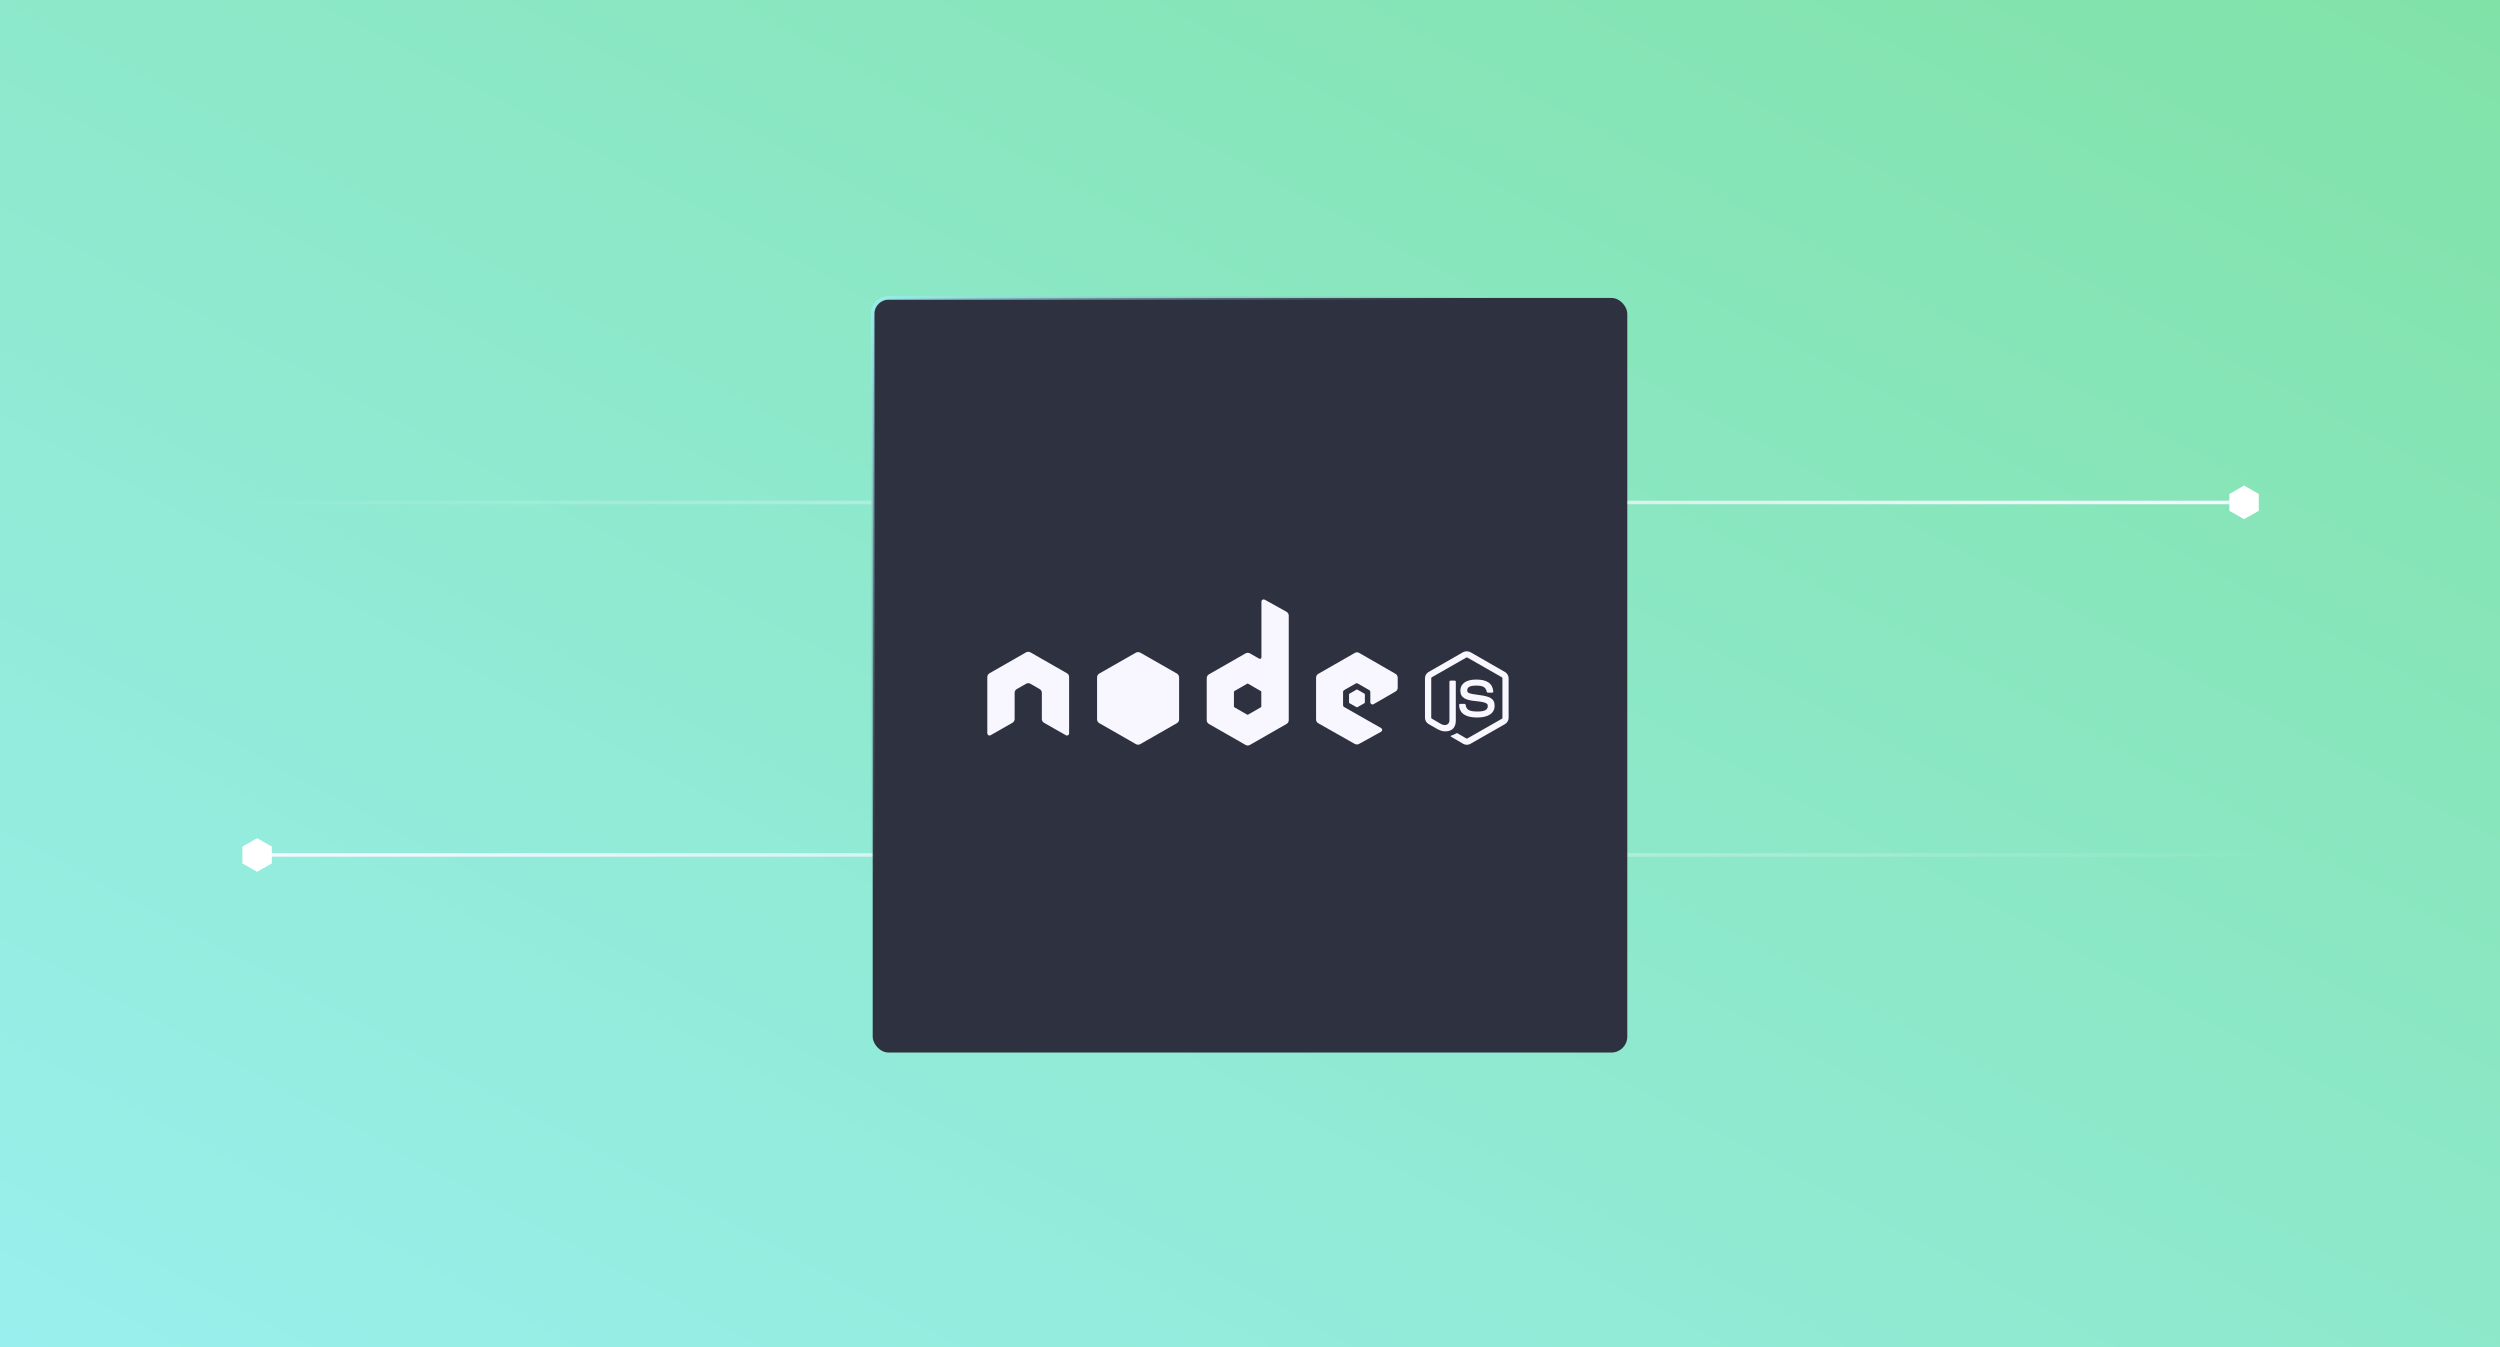 <svg width="709" height="382" viewBox="0 0 709 382" fill="none" xmlns="http://www.w3.org/2000/svg">
<rect x="0" y="0" width="709" height="382" fill="#808080" stroke="none"/>
<g clip-path="url(#clip0_1705_3661)">
<rect width="709" height="382" fill="white"/>
<rect width="709" height="382" fill="url(#paint0_linear_1705_3661)"/>
<path d="M69 142.5H636.5" stroke="url(#paint1_linear_1705_3661)"/>
<path d="M640.339 140.24L636.419 138L632.5 140.24V144.719L636.419 146.958L640.339 144.719V140.24Z" fill="white" stroke="white" stroke-width="0.5" stroke-miterlimit="10"/>
<path d="M640.339 242.458L72.839 242.458" stroke="url(#paint2_linear_1705_3661)"/>
<path d="M69 244.719L72.919 246.958L76.839 244.719L76.839 240.239L72.919 238L69 240.239L69 244.719Z" fill="white" stroke="white" stroke-width="0.5" stroke-miterlimit="10"/>
<rect x="247.5" y="84.5" width="214" height="214" rx="4.5" fill="#2E313F" stroke="url(#paint3_linear_1705_3661)"/>
<g clip-path="url(#clip1_1705_3661)">
<path d="M415.976 184.705C415.618 184.705 415.26 184.786 414.951 184.947L405.15 190.571C404.515 190.926 404.124 191.621 404.124 192.348V203.563C404.124 204.29 404.515 204.969 405.15 205.34L407.706 206.811C408.943 207.425 409.415 207.409 409.969 207.409C411.809 207.409 412.867 206.294 412.867 204.371V193.302C412.867 193.14 412.737 193.027 412.574 193.027H411.353C411.19 193.027 411.06 193.14 411.06 193.302V204.371C411.06 205.227 410.164 206.084 408.715 205.356L406.061 203.805C405.964 203.757 405.899 203.66 405.899 203.563V192.348C405.899 192.235 405.964 192.138 406.061 192.073L415.846 186.482C415.944 186.434 416.042 186.434 416.139 186.482L425.924 192.073C426.022 192.122 426.087 192.235 426.087 192.348V203.563C426.087 203.676 426.038 203.773 425.94 203.837L416.139 209.428C416.058 209.477 415.944 209.477 415.846 209.428L413.323 207.942C413.323 207.942 413.144 207.91 413.078 207.942C412.378 208.33 412.248 208.378 411.597 208.604C411.434 208.653 411.19 208.75 411.678 209.024L414.967 210.947C415.276 211.125 415.634 211.222 415.993 211.222C416.351 211.222 416.693 211.141 417.018 210.947L426.819 205.356C427.454 204.985 427.845 204.306 427.845 203.579V192.364C427.845 191.637 427.454 190.958 426.819 190.587L417.018 184.963C416.709 184.786 416.367 184.721 415.993 184.721L415.976 184.705ZM418.598 192.72C415.814 192.72 414.153 193.899 414.153 195.855C414.153 197.972 415.797 198.569 418.484 198.828C421.691 199.135 421.935 199.604 421.935 200.234C421.935 201.317 421.056 201.785 419.005 201.785C416.416 201.785 415.846 201.139 415.651 199.862C415.634 199.733 415.521 199.62 415.374 199.62H414.104C413.941 199.62 413.811 199.749 413.811 199.911C413.811 201.543 414.706 203.482 418.988 203.482C422.082 203.482 423.873 202.27 423.873 200.153C423.873 198.036 422.424 197.487 419.428 197.099C416.383 196.695 416.107 196.501 416.107 195.79C416.107 195.208 416.351 194.433 418.598 194.433C420.616 194.433 421.349 194.869 421.658 196.21C421.691 196.339 421.805 196.436 421.935 196.436H423.205C423.205 196.436 423.352 196.388 423.417 196.339C423.465 196.275 423.514 196.21 423.498 196.129C423.303 193.819 421.74 192.72 418.614 192.72H418.598Z" fill="#F8F7FF"/>
<path d="M358.359 170C358.245 170 358.147 170.032 358.05 170.081C357.854 170.194 357.74 170.404 357.74 170.614V186.418C357.74 186.579 357.675 186.709 357.529 186.789C357.398 186.87 357.219 186.87 357.089 186.789L354.484 185.303C354.093 185.077 353.621 185.077 353.231 185.303L342.843 191.249C342.453 191.476 342.225 191.896 342.225 192.348V204.241C342.225 204.678 342.469 205.098 342.843 205.308L353.231 211.255C353.621 211.481 354.093 211.481 354.484 211.255L364.871 205.308C365.262 205.082 365.49 204.678 365.49 204.241V174.589C365.49 174.137 365.246 173.717 364.839 173.49L358.668 170.065C358.571 170.016 358.457 170 358.359 170ZM291.576 184.85C291.38 184.85 291.185 184.899 291.006 184.996L280.619 190.942C280.244 191.169 280 191.573 280 192.009V207.974C280.016 208.2 280.13 208.411 280.326 208.507C280.521 208.621 280.765 208.621 280.944 208.507L287.098 205.001C287.489 204.775 287.75 204.371 287.75 203.934V196.485C287.75 196.033 287.978 195.629 288.368 195.418L290.989 193.916C291.185 193.803 291.396 193.754 291.608 193.754C291.82 193.754 292.048 193.803 292.227 193.916L294.848 195.418C295.239 195.645 295.467 196.049 295.467 196.485V203.934C295.467 204.371 295.727 204.775 296.118 205.001L302.272 208.507C302.467 208.621 302.712 208.621 302.891 208.507C303.086 208.394 303.2 208.2 303.2 207.974V192.009C303.216 191.573 302.988 191.152 302.598 190.942L292.211 184.996C292.031 184.899 291.852 184.866 291.641 184.85H291.51H291.576ZM384.864 184.996C384.652 184.996 384.424 185.044 384.245 185.157L373.858 191.104C373.467 191.33 373.24 191.734 373.24 192.17V204.064C373.24 204.516 373.5 204.92 373.891 205.13L384.196 210.964C384.571 211.174 385.043 211.19 385.418 210.98L391.653 207.538C391.848 207.425 391.979 207.231 391.979 207.005C391.979 206.778 391.865 206.585 391.669 206.471L381.217 200.525C381.022 200.412 380.892 200.185 380.892 199.959V196.243C380.892 196.016 381.038 195.822 381.217 195.709L384.457 193.851C384.652 193.738 384.88 193.738 385.076 193.851L388.315 195.709C388.511 195.822 388.625 196.033 388.625 196.243V199.167C388.625 199.394 388.739 199.588 388.934 199.701C389.13 199.814 389.357 199.814 389.553 199.701L395.772 196.113C396.163 195.887 396.391 195.483 396.391 195.047V192.17C396.391 191.734 396.147 191.314 395.772 191.104L385.45 185.157C385.255 185.044 385.043 184.996 384.831 184.996H384.864ZM353.817 193.867C353.817 193.867 353.931 193.867 353.979 193.916L357.545 195.968C357.643 196.016 357.708 196.129 357.708 196.243V200.331C357.708 200.444 357.643 200.541 357.545 200.606L353.979 202.658C353.882 202.706 353.768 202.706 353.67 202.658L350.105 200.606C350.007 200.557 349.942 200.444 349.942 200.331V196.243C349.942 196.129 350.007 196.033 350.105 195.968L353.67 193.916C353.67 193.916 353.768 193.867 353.817 193.867Z" fill="#F8F7FF"/>
<path d="M322.753 184.931C322.541 184.931 322.314 184.996 322.134 185.093L311.747 191.023C311.357 191.249 311.129 191.67 311.129 192.122V204.015C311.129 204.452 311.373 204.872 311.747 205.082L322.134 211.028C322.525 211.255 322.997 211.255 323.388 211.028L333.775 205.082C334.166 204.855 334.394 204.452 334.394 204.015V192.122C334.394 191.67 334.166 191.249 333.775 191.023L323.388 185.093C323.193 184.98 322.981 184.931 322.769 184.931H322.753ZM384.848 195.548C384.848 195.548 384.766 195.548 384.717 195.564L382.715 196.727C382.715 196.727 382.585 196.841 382.585 196.937V199.216C382.585 199.297 382.633 199.378 382.715 199.426L384.717 200.557C384.717 200.557 384.88 200.606 384.945 200.557L386.948 199.426C386.948 199.426 387.078 199.313 387.078 199.216V196.937C387.078 196.857 387.029 196.776 386.948 196.727L384.945 195.564C384.945 195.564 384.88 195.548 384.848 195.548Z" fill="#F8F7FF"/>
</g>
</g>
<defs>
<linearGradient id="paint0_linear_1705_3661" x1="0" y1="382" x2="319.023" y2="-210.114" gradientUnits="userSpaceOnUse">
<stop stop-color="#99EFED"/>
<stop offset="1" stop-color="#81E2A8"/>
</linearGradient>
<linearGradient id="paint1_linear_1705_3661" x1="-4.5" y1="143.5" x2="636.5" y2="143.5" gradientUnits="userSpaceOnUse">
<stop offset="0.1" stop-color="#F8F7FF" stop-opacity="0"/>
<stop offset="1" stop-color="#F8F7FF"/>
</linearGradient>
<linearGradient id="paint2_linear_1705_3661" x1="713.839" y1="241.458" x2="72.838" y2="241.458" gradientUnits="userSpaceOnUse">
<stop offset="0.1" stop-color="#F8F7FF" stop-opacity="0"/>
<stop offset="1" stop-color="#F8F7FF"/>
</linearGradient>
<linearGradient id="paint3_linear_1705_3661" x1="247" y1="84" x2="462" y2="299" gradientUnits="userSpaceOnUse">
<stop stop-color="#99EFED"/>
<stop offset="0.389" stop-color="#8999AF" stop-opacity="0"/>
</linearGradient>
<clipPath id="clip0_1705_3661">
<rect width="709" height="382" fill="white"/>
</clipPath>
<clipPath id="clip1_1705_3661">
<rect width="147.812" height="41.432" fill="white" transform="translate(280 170)"/>
</clipPath>
</defs>
</svg>
